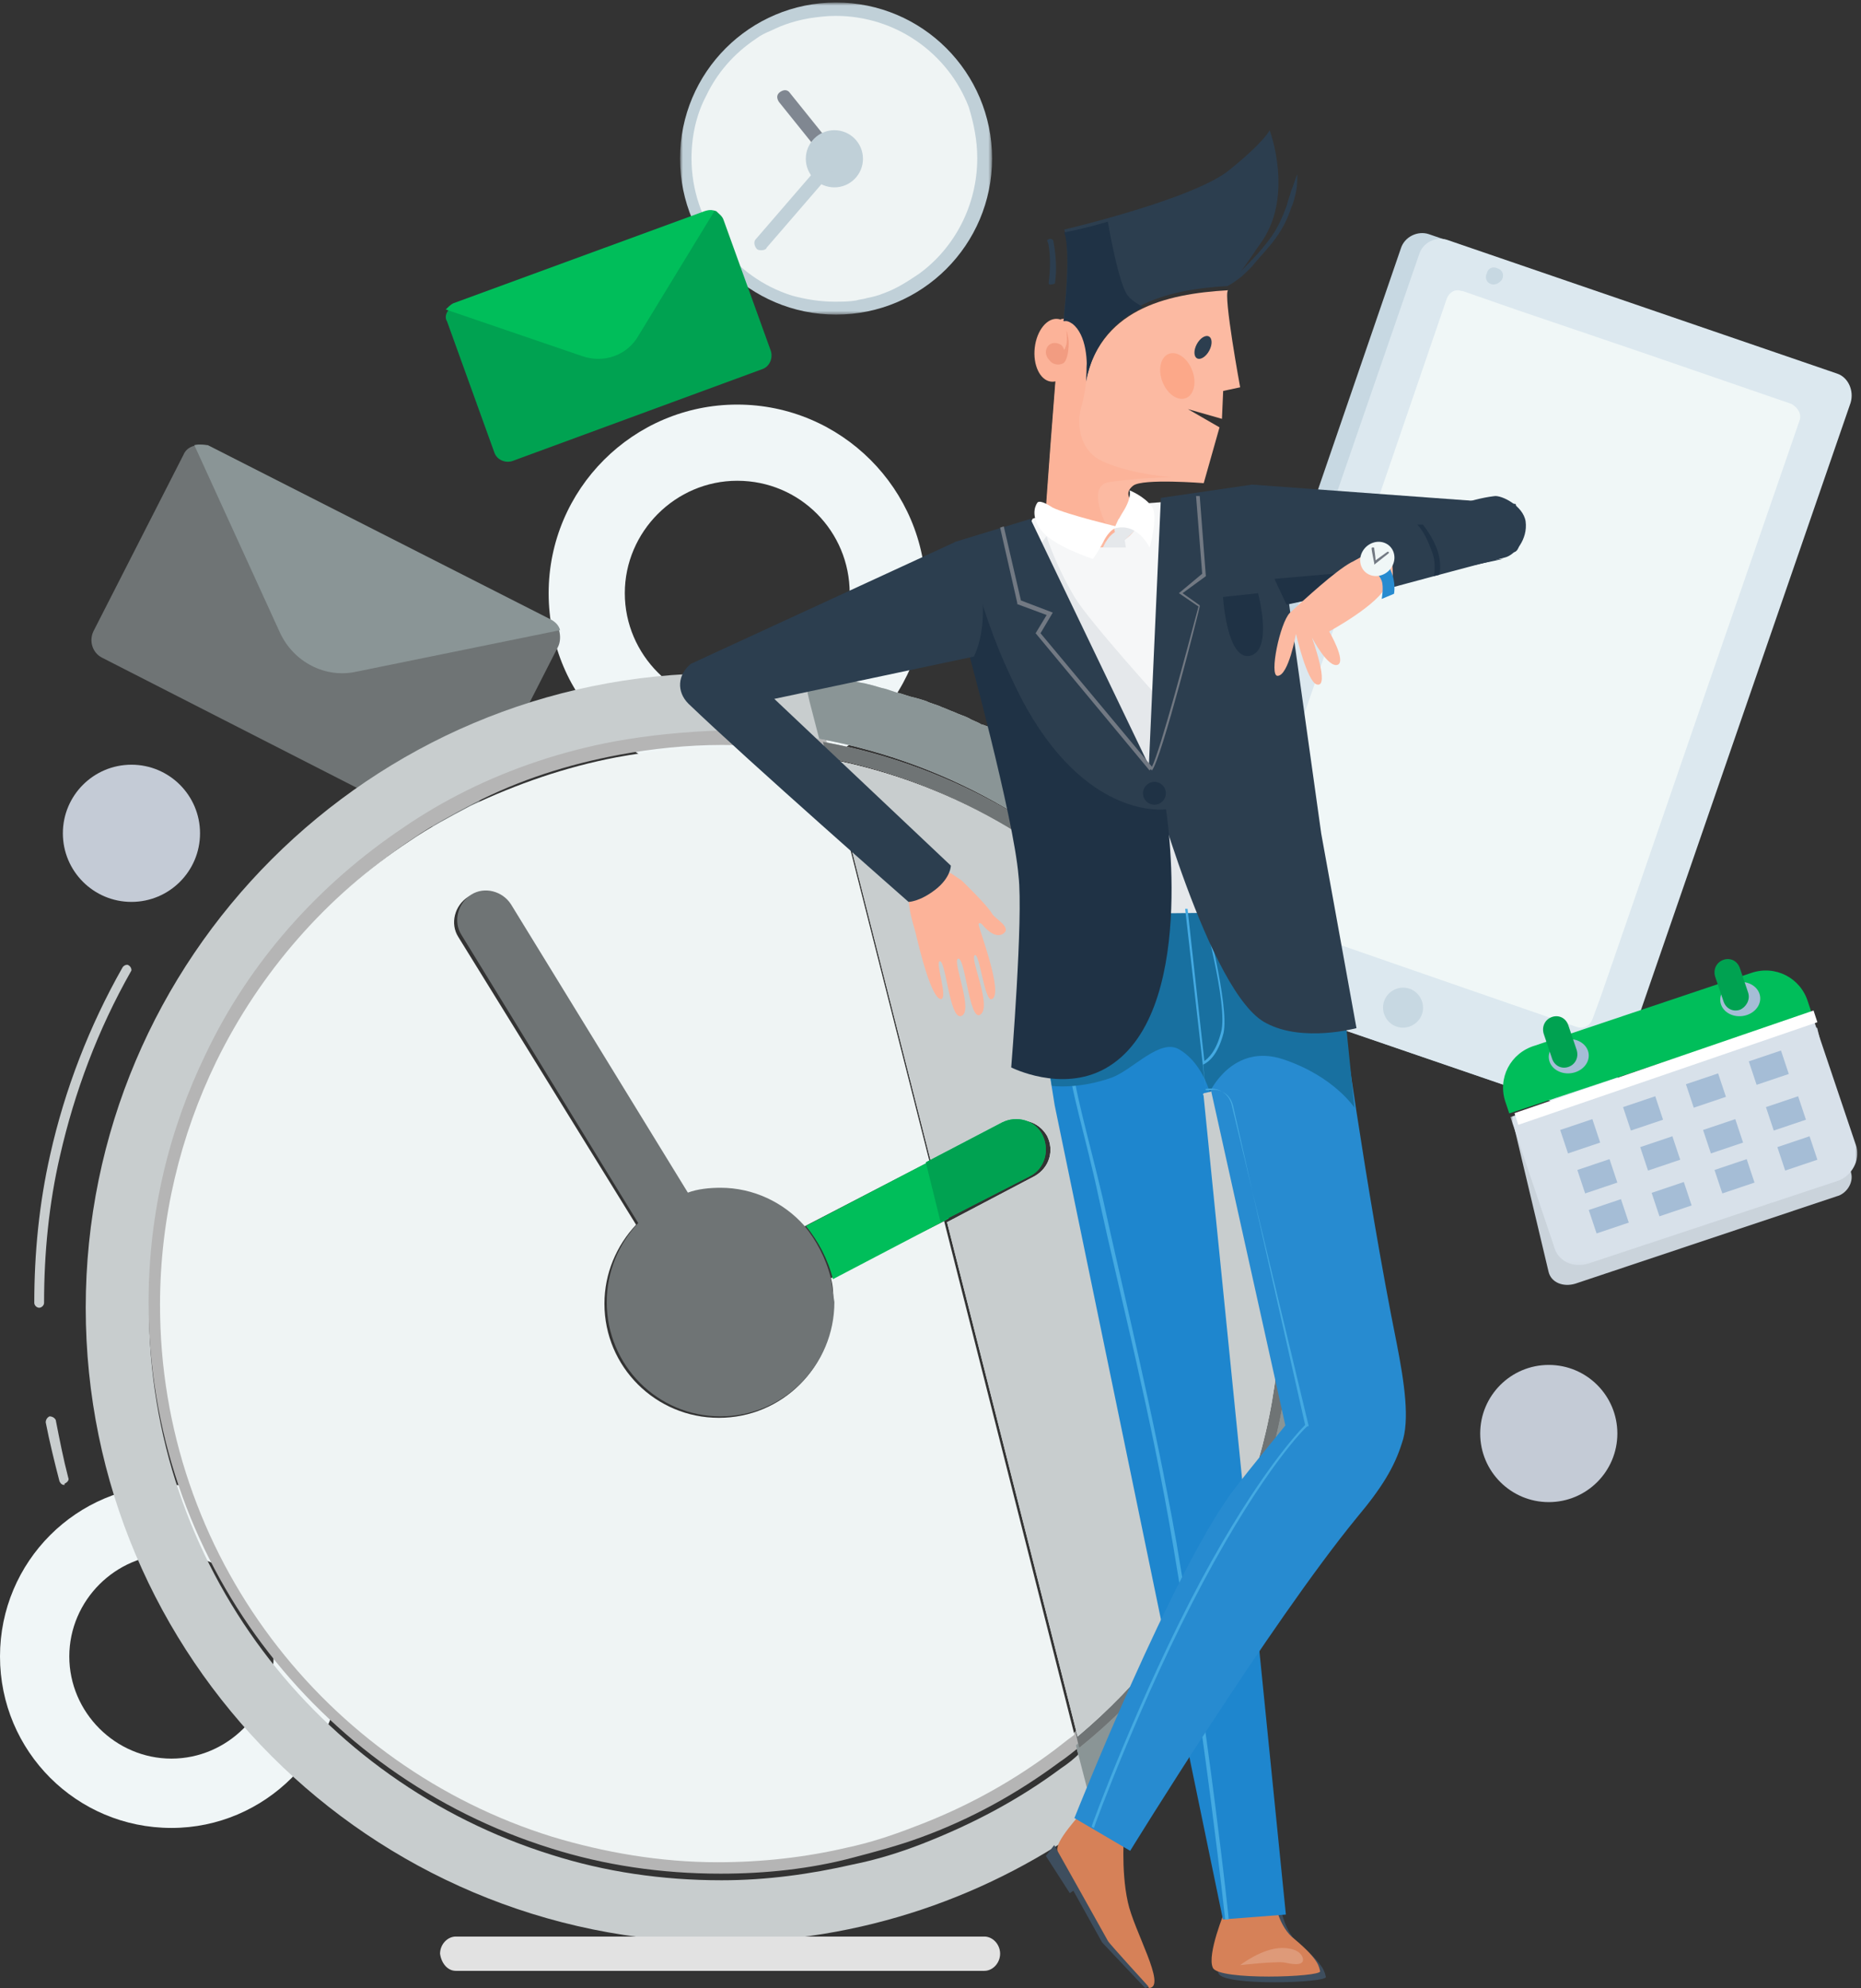 <svg width="500" height="534" viewBox="0 0 500 534" fill="none" xmlns="http://www.w3.org/2000/svg">
<rect x="0" y="0" width="500" height="534" fill="#333333" stroke="none"/>
<g id="timing">
<path id="Fill 1" fill-rule="evenodd" clip-rule="evenodd" d="M198.077 129.138C181.513 129.138 167.869 142.779 167.869 159.346C167.869 175.911 181.513 189.552 198.077 189.552C214.642 189.552 228.286 175.911 228.286 159.346C228.286 142.779 214.967 129.138 198.077 129.138ZM198.077 210.016C170.143 210.016 147.406 187.278 147.406 159.346C147.406 131.412 170.143 108.676 198.077 108.676C226.011 108.676 248.747 131.412 248.747 159.346C248.747 187.278 226.011 210.016 198.077 210.016Z" fill="#F0F6F7"/>
<path id="Fill 3" fill-rule="evenodd" clip-rule="evenodd" d="M492.605 106.663L428.09 293.495C427.105 296.761 423.503 298.393 420.556 297.087L315.757 261.159C312.482 260.177 310.846 256.585 312.155 253.645L376.344 66.813C377.328 63.546 380.93 61.914 383.877 62.894L488.676 98.825C491.951 99.804 493.587 103.396 492.605 106.663Z" fill="#C7D8E2"/>
<path id="Fill 5" fill-rule="evenodd" clip-rule="evenodd" d="M497.204 108.198L432.69 295.03C431.705 298.296 428.103 299.928 425.156 298.623L320.359 262.694C317.084 261.713 315.448 258.12 316.757 255.18L381.274 68.348C382.256 65.082 385.858 63.45 388.805 64.429L493.602 100.36C496.55 101.339 498.186 104.932 497.204 108.198Z" fill="#DCE8EF"/>
<path id="Fill 7" fill-rule="evenodd" clip-rule="evenodd" d="M483.47 113.014L459.055 183.679L439.198 241.318L430.082 267.697L427.803 273.884C427.153 275.511 425.526 276.49 423.572 275.837L373.765 258.578L335.352 245.227C333.725 244.577 332.747 242.947 333.4 240.992L357.163 172.283L388.74 80.125C389.39 78.495 391.019 77.519 392.646 78.17H392.973L407.946 83.381L441.477 94.777L481.191 108.456C483.145 109.432 484.121 111.385 483.47 113.014Z" fill="#F0F7F7"/>
<path id="Fill 9" fill-rule="evenodd" clip-rule="evenodd" d="M375.258 275.772C372.474 274.844 370.928 271.751 371.856 268.966C372.783 266.182 375.877 264.634 378.661 265.564C381.445 266.491 382.993 269.585 382.064 272.369C381.136 275.154 378.043 276.699 375.258 275.772Z" fill="#C7D8E2"/>
<path id="Fill 11" fill-rule="evenodd" clip-rule="evenodd" d="M400.731 76.345C399.468 76.018 398.833 74.704 399.468 73.393C399.784 72.082 401.047 71.425 402.313 72.082C403.577 72.41 404.209 73.721 403.577 75.034C402.945 76.018 401.679 76.673 400.731 76.345Z" fill="#C7D8E2"/>
<g id="Group 15">
<mask id="mask0" mask-type="alpha" maskUnits="userSpaceOnUse" x="182" y="0" width="85" height="85">
<path id="Clip 14" fill-rule="evenodd" clip-rule="evenodd" d="M182.711 0.675H266.543V84.506H182.711V0.675Z" fill="white"/>
</mask>
<g mask="url(#mask0)">
<path id="Fill 13" fill-rule="evenodd" clip-rule="evenodd" d="M224.627 0.674C247.776 0.674 266.543 19.44 266.543 42.589C266.543 65.739 247.776 84.505 224.627 84.505C201.477 84.505 182.711 65.739 182.711 42.589C182.711 19.44 201.477 0.674 224.627 0.674Z" fill="#C0D0D8"/>
</g>
</g>
<path id="Fill 16" fill-rule="evenodd" clip-rule="evenodd" d="M262.562 42.487C262.562 55.228 256.381 66.664 246.947 73.524C244.019 75.483 241.091 77.444 237.513 78.749C235.888 79.405 234.585 79.731 232.96 80.058C231.982 80.384 231.007 80.384 230.032 80.711C228.079 81.037 226.126 81.037 224.176 81.037C220.273 81.037 216.367 80.384 212.789 79.405C197.174 74.503 185.789 59.801 185.789 42.487C185.789 36.606 187.089 30.725 189.692 25.826C192.62 19.619 197.174 14.391 203.03 10.471C204.332 9.492 205.633 8.836 207.258 8.184C210.511 6.551 213.764 5.57 217.345 4.917C219.62 4.59 221.898 4.264 224.501 4.264C240.766 4.264 254.754 14.391 260.285 28.767C261.587 33.013 262.562 37.586 262.562 42.487Z" fill="#EFF4F4"/>
<path id="Fill 18" fill-rule="evenodd" clip-rule="evenodd" d="M223.916 44.186C223.252 44.186 222.919 43.85 222.252 43.514L209.283 27.382C208.619 26.375 208.619 25.365 209.618 24.693C210.615 24.021 211.612 24.021 212.276 25.029L225.245 41.161C225.912 42.168 225.912 43.178 224.913 43.85C224.913 44.186 224.249 44.186 223.916 44.186Z" fill="#808791"/>
<path id="Fill 20" fill-rule="evenodd" clip-rule="evenodd" d="M224.177 34.973C228.419 34.973 231.855 38.411 231.855 42.649C231.855 46.89 228.419 50.328 224.177 50.328C219.936 50.328 216.5 46.89 216.5 42.649C216.5 38.411 219.936 34.973 224.177 34.973Z" fill="#C0D0D8"/>
<path id="Fill 22" fill-rule="evenodd" clip-rule="evenodd" d="M204.651 67.218C204.328 67.218 203.681 67.218 203.358 66.892C202.709 66.241 202.385 64.936 203.032 64.284L222.447 41.796C223.094 41.144 224.387 40.819 225.034 41.47C225.683 42.121 226.006 43.424 225.359 44.078L205.944 66.567C205.944 66.892 205.298 67.218 204.651 67.218Z" fill="#C0D0D8"/>
<path id="Fill 24" fill-rule="evenodd" clip-rule="evenodd" d="M35.316 205.41C45.491 205.41 53.742 213.658 53.742 223.836C53.742 234.011 45.491 242.261 35.316 242.261C25.141 242.261 16.891 234.011 16.891 223.836C16.891 213.658 25.141 205.41 35.316 205.41Z" fill="#C4CBD6"/>
<path id="Fill 26" fill-rule="evenodd" clip-rule="evenodd" d="M49.253 122.245L25.141 169.495C23.838 172.102 24.815 175.36 27.422 176.663L118.655 223.261C121.262 224.564 124.521 223.587 125.823 220.98L149.935 173.73C150.586 172.427 150.586 170.797 150.261 169.495C149.935 168.19 148.956 167.213 147.654 166.562L56.421 119.963C55.118 119.312 53.814 119.312 52.511 119.638C51.209 119.963 49.904 120.614 49.253 122.245Z" fill="#6F7475"/>
<path id="Fill 28" fill-rule="evenodd" clip-rule="evenodd" d="M52.207 119.569L75.213 169.926C78.828 177.773 87.374 182.352 95.92 180.389L150.477 169.273C150.149 167.963 149.161 166.983 147.847 166.329L55.822 119.569C54.837 119.569 53.521 119.242 52.207 119.569Z" fill="#8A9596"/>
<path id="Fill 30" fill-rule="evenodd" clip-rule="evenodd" d="M46.063 417.501C31.034 417.501 18.619 429.916 18.619 444.944C18.619 459.97 31.034 472.385 46.063 472.385C61.092 472.385 73.507 459.97 73.507 444.944C73.507 429.916 61.092 417.501 46.063 417.501ZM46.064 491.007C20.581 491.007 0 470.426 0 444.944C0 419.462 20.581 398.879 46.064 398.879C71.547 398.879 92.128 419.462 92.128 444.944C91.802 470.426 71.22 491.007 46.064 491.007Z" fill="#F0F6F7"/>
<path id="Fill 32" fill-rule="evenodd" clip-rule="evenodd" d="M10.525 351.279C9.868 351.279 9.211 350.627 9.211 349.975C9.211 336.598 10.525 323.222 13.484 310.173C17.429 292.557 24.005 275.591 32.883 259.931C33.211 259.279 34.197 258.953 34.526 259.279C35.185 259.605 35.514 260.583 35.185 260.912C26.307 276.569 20.06 293.209 16.115 310.499C13.156 323.222 11.839 336.598 11.839 349.975C11.839 350.627 11.182 351.279 10.525 351.279Z" fill="#C8CDCE"/>
<path id="Fill 34" fill-rule="evenodd" clip-rule="evenodd" d="M17.33 398.879C16.658 398.879 16.322 398.556 15.986 397.91C14.639 392.737 13.296 387.241 12.285 382.071C12.285 381.422 12.624 380.776 13.296 380.453C13.967 380.453 14.639 380.776 14.975 381.422C15.986 386.595 16.994 391.768 18.338 396.939C18.674 397.587 18.002 398.233 17.33 398.556V398.879Z" fill="#C8CDCE"/>
<path id="Fill 38" fill-rule="evenodd" clip-rule="evenodd" d="M248.742 189.002C250.159 189.843 251.932 190.264 253.349 191.109C251.578 190.264 250.159 189.843 248.742 189.002Z" fill="#C8CDCE"/>
<path id="Fill 40" fill-rule="evenodd" clip-rule="evenodd" d="M311.765 228.503C312.606 229.345 313.871 230.61 314.713 231.452C313.871 230.61 313.027 229.345 311.765 228.503Z" fill="#C8CDCE"/>
<path id="Fill 42" fill-rule="evenodd" clip-rule="evenodd" d="M264.102 195.144C265.636 195.985 267.173 196.827 268.708 197.251C267.173 196.406 265.636 195.565 264.102 195.144Z" fill="#C8CDCE"/>
<path id="Fill 44" fill-rule="evenodd" clip-rule="evenodd" d="M362.161 331.318C362.161 332.239 362.582 333.162 362.582 334.389C362.582 333.162 362.161 332.239 362.161 331.318Z" fill="#C8CDCE"/>
<path id="Fill 48" fill-rule="evenodd" clip-rule="evenodd" d="M360.412 322.106C360.832 323.026 360.832 324.256 361.253 325.176C361.253 324.256 360.832 323.333 360.412 322.106Z" fill="#C8CDCE"/>
<path id="Fill 50" fill-rule="evenodd" clip-rule="evenodd" d="M256.422 192.073C257.956 192.914 259.494 193.335 261.028 194.18C259.494 193.335 257.956 192.914 256.422 192.073Z" fill="#C8CDCE"/>
<path id="Fill 52" fill-rule="evenodd" clip-rule="evenodd" d="M363.692 338.996C363.692 340.146 363.692 340.916 364.113 342.067C364.113 340.916 364.113 340.146 363.692 338.996Z" fill="#C8CDCE"/>
<path id="Fill 54" fill-rule="evenodd" clip-rule="evenodd" d="M233.391 184.607C234.927 185.028 236.461 185.449 237.997 186.29C236.461 185.87 234.927 185.028 233.391 184.607Z" fill="#C8CDCE"/>
<path id="Fill 56" fill-rule="evenodd" clip-rule="evenodd" d="M241.07 187.678C242.717 188.099 244.032 188.941 245.677 189.361C244.032 188.52 242.717 188.099 241.07 187.678Z" fill="#C8CDCE"/>
<path id="Fill 58" fill-rule="evenodd" clip-rule="evenodd" d="M353.581 407.038C353.16 407.88 353.16 408.301 352.74 409.145C353.16 408.301 353.16 407.88 353.581 407.038Z" fill="#C8CDCE"/>
<path id="Fill 60" fill-rule="evenodd" clip-rule="evenodd" d="M225.711 183.282C227.151 183.703 228.877 184.124 230.317 184.545C228.877 184.124 227.151 183.703 225.711 183.282Z" fill="#C8CDCE"/>
<path id="Fill 62" fill-rule="evenodd" clip-rule="evenodd" d="M350.511 416.251C350.09 417.093 350.09 417.513 349.669 418.358C349.669 417.513 350.09 416.672 350.511 416.251Z" fill="#C8CDCE"/>
<path id="Fill 64" fill-rule="evenodd" clip-rule="evenodd" d="M356.441 401.529C356.441 401.95 356.441 402.371 356.02 402.371C356.441 401.95 356.441 401.529 356.441 401.529Z" fill="#C8CDCE"/>
<path id="Fill 66" fill-rule="evenodd" clip-rule="evenodd" d="M361.043 384.006C361.043 384.848 360.622 385.269 360.622 386.113C360.622 385.269 360.622 384.848 361.043 384.006Z" fill="#C8CDCE"/>
<path id="Fill 68" fill-rule="evenodd" clip-rule="evenodd" d="M357.972 391.684C357.972 392.525 357.552 392.946 357.552 393.79C357.552 393.367 357.552 392.525 357.972 391.684Z" fill="#C8CDCE"/>
<path id="Fill 70" fill-rule="evenodd" clip-rule="evenodd" d="M300.953 217.755C302.104 218.597 302.874 219.438 304.024 220.703C303.257 219.862 302.104 219.017 300.953 217.755Z" fill="#C8CDCE"/>
<path id="Fill 72" fill-rule="evenodd" clip-rule="evenodd" d="M333.677 253.071C334.519 253.912 334.94 255.178 335.784 256.019C334.94 254.754 334.098 253.912 333.677 253.071Z" fill="#C8CDCE"/>
<path id="Fill 74" fill-rule="evenodd" clip-rule="evenodd" d="M337.17 261.169C337.591 262.01 338.011 262.431 338.432 263.276C338.011 262.431 337.591 262.01 337.17 261.169Z" fill="#C8CDCE"/>
<path id="Fill 76" fill-rule="evenodd" clip-rule="evenodd" d="M294.812 213.359C295.963 214.201 296.733 215.042 297.883 215.886C297.116 215.042 295.963 214.201 294.812 213.359Z" fill="#C8CDCE"/>
<path id="Fill 78" fill-rule="evenodd" clip-rule="evenodd" d="M347.222 424.351C347.222 424.772 346.802 425.192 346.802 425.613C347.222 425.192 347.222 424.772 347.222 424.351Z" fill="#C8CDCE"/>
<path id="Fill 80" fill-rule="evenodd" clip-rule="evenodd" d="M317.905 234.584C318.747 235.734 320.012 236.504 320.853 237.655C320.012 236.504 319.167 235.734 317.905 234.584Z" fill="#C8CDCE"/>
<path id="Fill 82" fill-rule="evenodd" clip-rule="evenodd" d="M343.521 269.269C343.942 269.689 343.942 270.11 344.362 270.531C343.942 270.11 343.521 269.689 343.521 269.269Z" fill="#C8CDCE"/>
<path id="Fill 84" fill-rule="evenodd" clip-rule="evenodd" d="M360.412 314.428C360.832 315.349 360.832 316.579 361.253 317.499C360.832 316.272 360.412 315.349 360.412 314.428Z" fill="#C8CDCE"/>
<path id="Fill 86" fill-rule="evenodd" clip-rule="evenodd" d="M322.717 240.726C323.559 241.876 324.4 242.646 325.244 243.797C324.824 242.646 323.559 241.876 322.717 240.726Z" fill="#C8CDCE"/>
<path id="Fill 88" fill-rule="evenodd" clip-rule="evenodd" d="M328.866 246.868C329.707 248.018 330.548 248.788 331.393 249.939C330.548 248.788 329.707 248.018 328.866 246.868Z" fill="#C8CDCE"/>
<path id="Fill 90" fill-rule="evenodd" clip-rule="evenodd" d="M307.094 223.897C308.244 224.738 309.014 226.004 310.165 226.845C309.014 226.004 307.861 224.738 307.094 223.897Z" fill="#C8CDCE"/>
<path id="Fill 92" fill-rule="evenodd" clip-rule="evenodd" d="M357.131 306.751C357.552 307.671 357.972 308.901 358.393 309.822C357.972 308.901 357.552 307.978 357.131 306.751Z" fill="#C8CDCE"/>
<path id="Fill 94" fill-rule="evenodd" clip-rule="evenodd" d="M355.6 299.073C356.02 299.994 356.441 301.224 356.862 302.144C356.441 300.917 356.02 299.994 355.6 299.073Z" fill="#C8CDCE"/>
<path id="Fill 96" fill-rule="evenodd" clip-rule="evenodd" d="M271.781 199.54C272.897 200.381 273.736 201.223 274.852 202.067C273.736 201.223 272.618 200.381 271.781 199.54Z" fill="#C8CDCE"/>
<path id="Fill 98" fill-rule="evenodd" clip-rule="evenodd" d="M279.453 202.821C280.476 203.663 281.501 204.083 282.524 204.928C281.501 204.083 280.476 203.663 279.453 202.821Z" fill="#C8CDCE"/>
<path id="Fill 100" fill-rule="evenodd" clip-rule="evenodd" d="M352.529 291.396C352.95 292.419 353.371 293.444 353.792 294.467C353.371 293.785 352.95 292.419 352.529 291.396Z" fill="#C8CDCE"/>
<path id="Fill 102" fill-rule="evenodd" clip-rule="evenodd" d="M288.664 208.963C289.815 209.804 290.584 210.646 291.735 211.07C290.584 210.225 289.431 209.384 288.664 208.963Z" fill="#C8CDCE"/>
<path id="Fill 104" fill-rule="evenodd" clip-rule="evenodd" d="M346.381 276.103C346.802 276.944 347.222 278.21 347.643 279.051C347.222 277.786 346.802 276.944 346.381 276.103Z" fill="#C8CDCE"/>
<path id="Fill 106" fill-rule="evenodd" clip-rule="evenodd" d="M349.459 283.719C349.88 284.742 350.301 285.767 350.721 286.79C350.301 285.426 349.88 284.742 349.459 283.719Z" fill="#C8CDCE"/>
<path id="Fill 110" fill-rule="evenodd" clip-rule="evenodd" d="M301.043 481.636C301.043 482.057 300.622 482.057 301.043 481.636C300.622 482.057 301.043 482.057 301.043 481.636Z" fill="#C8CDCE"/>
<path id="Fill 112" fill-rule="evenodd" clip-rule="evenodd" d="M326.151 457.921C325.73 458.341 325.309 458.762 324.889 459.604C325.309 458.762 325.73 458.341 326.151 457.921Z" fill="#C8CDCE"/>
<path id="Fill 114" fill-rule="evenodd" clip-rule="evenodd" d="M319.59 464.694L319.169 465.114C319.59 465.114 319.59 465.114 319.59 464.694Z" fill="#C8CDCE"/>
<path id="Fill 116" fill-rule="evenodd" clip-rule="evenodd" d="M295.019 486.19L294.599 486.611L295.019 486.19Z" fill="#C8CDCE"/>
<path id="Fill 118" fill-rule="evenodd" clip-rule="evenodd" d="M307.721 476.767C307.301 477.188 306.88 477.609 306.459 477.609C306.88 477.609 307.301 477.188 307.721 476.767Z" fill="#C8CDCE"/>
<path id="Fill 120" fill-rule="evenodd" clip-rule="evenodd" d="M313.659 470.625C313.239 471.046 313.239 471.046 312.818 471.467C313.239 471.467 313.659 471.046 313.659 470.625Z" fill="#C8CDCE"/>
<path id="Fill 122" fill-rule="evenodd" clip-rule="evenodd" d="M330.55 451.989C330.129 452.41 329.708 452.831 329.708 453.251C329.708 452.831 330.129 452.41 330.55 451.989Z" fill="#C8CDCE"/>
<path id="Fill 124" fill-rule="evenodd" clip-rule="evenodd" d="M285.01 475.025C273.576 483.515 261.165 490.045 247.77 495.268C241.89 497.554 235.683 499.514 229.15 500.819C217.719 503.431 205.958 505.063 193.871 505.063C177.865 505.063 162.512 502.779 148.14 498.207C85.421 478.617 40.017 420.499 40.017 351.279C40.017 327.117 45.57 304.588 55.37 284.346C67.457 259.531 86.074 238.307 108.613 223.29C113.841 219.699 119.394 216.434 125.275 213.495C137.688 207.291 151.407 202.719 165.452 200.106C174.599 198.475 184.072 197.496 193.871 197.496C203.344 197.496 212.818 198.475 221.638 200.106L219.024 189.985C218.371 187.701 218.045 185.089 218.045 182.476C210.204 181.169 202.039 180.843 193.545 180.843C99.469 180.843 23.031 257.245 23.031 351.279C23.031 445.314 99.469 521.716 193.545 521.716C231.437 521.716 266.39 509.309 294.809 488.412L290.237 470.782C288.602 472.413 286.97 473.72 285.01 475.025Z" fill="#C8CDCE"/>
<path id="Fill 126" fill-rule="evenodd" clip-rule="evenodd" d="M344.362 430.282C343.942 430.703 343.521 431.545 343.521 431.965C343.942 431.545 343.942 430.703 344.362 430.282Z" fill="#C8CDCE"/>
<path id="Fill 128" fill-rule="evenodd" clip-rule="evenodd" d="M339.971 437.96C339.551 438.801 339.13 439.222 338.709 439.643C339.13 439.222 339.551 438.801 339.971 437.96Z" fill="#C8CDCE"/>
<path id="Fill 130" fill-rule="evenodd" clip-rule="evenodd" d="M335.151 446.058C334.731 446.478 334.731 446.899 334.31 446.899C334.731 446.899 334.731 446.478 335.151 446.058Z" fill="#C8CDCE"/>
<path id="Fill 132" fill-rule="evenodd" clip-rule="evenodd" d="M218.039 181.747C220.087 182.168 222.133 182.588 224.181 183.009C222.133 182.588 220.087 182.168 218.039 181.747Z" fill="#C8CDCE"/>
<path id="Fill 134" fill-rule="evenodd" clip-rule="evenodd" d="M165.226 199.128C151.195 201.734 137.488 206.292 125.088 212.48C119.216 215.411 113.668 218.667 108.447 222.249C85.605 237.555 67.005 258.398 55.257 283.149C45.467 303.338 39.922 325.808 39.922 349.908C39.922 418.62 85.279 476.913 147.932 496.452C162.289 501.01 177.626 503.291 193.615 503.291C205.689 503.291 217.763 501.989 228.857 499.058C235.057 497.429 241.257 495.802 247.457 493.521C260.835 488.635 273.236 481.797 284.658 473.332C286.614 472.028 288.573 470.4 290.203 469.096L289.225 464.864C286.94 466.819 284.658 468.446 282.373 470.075C271.279 478.215 259.205 484.728 246.153 489.614C240.279 491.892 234.405 493.521 228.205 495.148C217.109 497.754 205.689 499.058 193.615 499.058C178.278 499.058 163.269 496.778 149.236 492.22C88.216 473.332 44.163 416.667 44.163 349.58C44.163 326.134 49.385 304.315 59.174 284.45C70.92 260.351 88.868 239.836 111.057 225.18C116.279 221.598 121.827 218.667 127.373 215.736C139.447 209.549 152.499 205.316 166.532 202.71C175.341 201.083 184.804 200.105 193.941 200.105C203.73 200.105 213.52 201.083 222.983 203.036L222.005 198.803C212.867 197.173 203.73 196.197 194.267 196.197C183.826 196.523 174.363 197.499 165.226 199.128Z" fill="#B5B5B5"/>
<path id="Fill 136" fill-rule="evenodd" clip-rule="evenodd" d="M223.242 343.336C223.896 345.619 223.896 347.901 223.896 350.185C223.896 367.144 210.157 380.844 193.147 380.844C176.135 380.844 162.396 367.144 162.396 350.185C162.396 342.032 165.667 334.529 170.9 328.983L123.139 251.684C120.851 248.097 122.158 243.204 125.756 240.922C129.354 238.638 134.262 239.942 136.553 243.532L184.314 320.831C187.259 319.853 190.201 319.527 193.145 319.527C201.978 319.527 210.157 323.441 215.719 329.638L249.739 312.024L222.262 203.739C212.775 201.781 203.288 200.804 193.145 200.804C183.658 200.804 174.5 201.781 165.667 203.413C151.926 206.023 138.841 210.588 126.41 216.459C120.851 219.395 115.289 222.331 110.054 225.918C87.809 240.596 69.818 261.143 58.041 285.28C48.554 304.849 42.992 327.028 42.992 350.511C42.992 417.699 87.482 474.451 148.328 493.368C162.396 497.61 177.445 500.22 192.818 500.22C204.595 500.22 216.373 498.914 227.494 496.304C233.71 495 239.598 493.043 245.487 490.761C258.572 485.868 270.676 479.345 281.798 471.19C284.088 469.56 286.379 467.602 288.667 465.973L253.664 328.006L223.242 343.336Z" fill="#EFF4F4"/>
<path id="Fill 138" fill-rule="evenodd" clip-rule="evenodd" d="M223.78 343.602L254.887 327.314L250.914 311.357L216.5 329.309C219.809 333.298 222.457 338.283 223.78 343.602Z" fill="#00BE5A"/>
<path id="Fill 140" fill-rule="evenodd" clip-rule="evenodd" d="M189.705 358.052C188.864 357.632 188.443 357.211 188.022 356.79C188.443 357.211 189.284 357.632 189.705 358.052Z" fill="#6F7475"/>
<path id="Fill 142" fill-rule="evenodd" clip-rule="evenodd" d="M191.448 357.842C190.607 357.842 190.186 357.421 189.342 357.001C189.765 357.421 190.607 357.842 191.448 357.842Z" fill="#6F7475"/>
<path id="Fill 144" fill-rule="evenodd" clip-rule="evenodd" d="M190.67 358.746C191.512 358.746 192.353 359.167 193.198 359.167C192.353 359.167 191.512 359.167 190.67 358.746Z" fill="#6F7475"/>
<path id="Fill 146" fill-rule="evenodd" clip-rule="evenodd" d="M187.956 356.727C187.535 356.307 187.114 355.465 186.693 355.044C187.114 355.886 187.535 356.307 187.956 356.727Z" fill="#6F7475"/>
<path id="Fill 148" fill-rule="evenodd" clip-rule="evenodd" d="M188.957 355.979C188.957 355.979 188.536 355.559 188.957 355.979C188.536 355.559 188.957 355.979 188.957 355.979Z" fill="#6F7475"/>
<path id="Fill 150" fill-rule="evenodd" clip-rule="evenodd" d="M196.058 358.746C195.216 358.746 194.795 359.167 193.951 359.167C194.795 359.167 195.216 359.167 196.058 358.746Z" fill="#6F7475"/>
<path id="Fill 152" fill-rule="evenodd" clip-rule="evenodd" d="M197.597 357.001C196.755 357.421 196.334 357.421 195.49 357.842C196.334 357.842 196.755 357.421 197.597 357.001Z" fill="#6F7475"/>
<path id="Fill 154" fill-rule="evenodd" clip-rule="evenodd" d="M193.265 357.916C192.614 357.916 191.964 357.916 191.312 357.59C191.964 357.916 192.614 357.916 193.265 357.916ZM223.199 343.216C221.899 337.992 219.296 333.091 216.042 329.172C210.511 322.966 202.378 319.047 193.593 319.047C190.665 319.047 187.412 319.373 184.808 320.353L137.308 242.941C135.032 239.349 130.151 238.041 126.572 240.328C122.994 242.615 121.691 247.513 123.969 251.106L171.47 328.519C166.263 334.07 163.01 341.585 163.01 349.749C163.01 366.736 176.676 380.453 193.593 380.453C210.513 380.453 224.177 366.736 224.177 349.749C223.852 347.791 223.527 345.504 223.201 343.216H223.199Z" fill="#6F7475"/>
<path id="Fill 156" fill-rule="evenodd" clip-rule="evenodd" d="M308.633 225.371C309.553 226.394 310.783 227.419 311.704 228.442C310.783 227.419 309.86 226.394 308.633 225.371Z" fill="#C8CDCE"/>
<path id="Fill 158" fill-rule="evenodd" clip-rule="evenodd" d="M313.239 471.046C311.799 472.582 310.073 474.116 308.633 475.652C310.073 474.423 311.799 472.889 313.239 471.046Z" fill="#C8CDCE"/>
<path id="Fill 160" fill-rule="evenodd" clip-rule="evenodd" d="M224.241 183.703C225.083 183.703 226.348 184.124 227.189 184.124C226.348 183.703 225.083 183.703 224.241 183.703Z" fill="#C8CDCE"/>
<path id="Fill 162" fill-rule="evenodd" clip-rule="evenodd" d="M297.883 216.158C298.999 217.181 299.838 218.206 300.954 219.229C299.838 218.206 298.72 217.181 297.883 216.158Z" fill="#C8CDCE"/>
<path id="Fill 164" fill-rule="evenodd" clip-rule="evenodd" d="M307.095 477.188C304.927 478.724 303.122 480.258 300.953 481.794C303.122 480.258 305.287 478.724 307.095 477.188Z" fill="#C8CDCE"/>
<path id="Fill 166" fill-rule="evenodd" clip-rule="evenodd" d="M304.023 220.765C304.944 221.787 306.174 222.813 307.094 223.836C306.174 222.813 305.251 221.787 304.023 220.765Z" fill="#C8CDCE"/>
<path id="Fill 168" fill-rule="evenodd" clip-rule="evenodd" d="M231.859 185.028C232.882 185.449 233.907 185.449 234.93 185.87C233.907 185.87 232.882 185.449 231.859 185.028Z" fill="#C8CDCE"/>
<path id="Fill 170" fill-rule="evenodd" clip-rule="evenodd" d="M300.954 481.794C298.906 483.441 296.861 485.085 294.812 486.401C296.861 485.085 298.906 483.441 300.954 481.794Z" fill="#C8CDCE"/>
<path id="Fill 172" fill-rule="evenodd" clip-rule="evenodd" d="M294.388 488.357L295.23 487.515C294.809 487.936 294.388 487.936 294.388 488.357Z" fill="#C8CDCE"/>
<path id="Fill 174" fill-rule="evenodd" clip-rule="evenodd" d="M245.672 189.424C246.592 189.845 247.515 190.266 248.743 190.686C247.515 190.266 246.592 189.845 245.672 189.424Z" fill="#C8CDCE"/>
<path id="Fill 176" fill-rule="evenodd" clip-rule="evenodd" d="M253.352 190.749C254.272 191.17 255.502 192.011 256.422 192.432C255.195 192.011 254.272 191.17 253.352 190.749Z" fill="#C8CDCE"/>
<path id="Fill 178" fill-rule="evenodd" clip-rule="evenodd" d="M290.203 211.552C291.738 212.575 293.275 213.6 294.81 214.623C293.275 213.6 291.738 212.575 290.203 211.552Z" fill="#C8CDCE"/>
<path id="Fill 180" fill-rule="evenodd" clip-rule="evenodd" d="M238 186.353C239.023 186.774 240.048 187.195 241.071 187.615C240.048 187.195 239.023 186.774 238 186.353Z" fill="#C8CDCE"/>
<path id="Fill 182" fill-rule="evenodd" clip-rule="evenodd" d="M282.523 205.41C284.674 206.827 286.515 208.246 288.665 210.016C286.515 208.246 284.674 206.827 282.523 205.41Z" fill="#C8CDCE"/>
<path id="Fill 184" fill-rule="evenodd" clip-rule="evenodd" d="M274.852 200.865C276.386 201.706 277.923 202.972 279.458 203.813C277.923 202.972 276.386 201.706 274.852 200.865Z" fill="#C8CDCE"/>
<path id="Fill 186" fill-rule="evenodd" clip-rule="evenodd" d="M261.031 193.608C261.952 194.029 263.182 194.871 264.102 195.715C263.182 194.871 261.952 194.029 261.031 193.608Z" fill="#C8CDCE"/>
<path id="Fill 188" fill-rule="evenodd" clip-rule="evenodd" d="M268.703 198.215C269.819 199.056 270.658 199.898 271.774 200.321C270.658 199.898 269.54 199.056 268.703 198.215Z" fill="#C8CDCE"/>
<path id="Fill 190" fill-rule="evenodd" clip-rule="evenodd" d="M360.354 386.595C359.934 388.643 359.092 390.689 358.248 392.737C358.672 390.689 359.513 388.643 360.354 386.595Z" fill="#C8CDCE"/>
<path id="Fill 192" fill-rule="evenodd" clip-rule="evenodd" d="M356.166 401.95C355.324 404.1 354.483 405.941 353.218 408.092C354.059 405.941 355.324 403.793 356.166 401.95Z" fill="#C8CDCE"/>
<path id="Fill 194" fill-rule="evenodd" clip-rule="evenodd" d="M353.157 409.627C352.39 411.778 351.236 413.619 350.086 415.769C351.236 413.619 352.39 411.778 353.157 409.627Z" fill="#C8CDCE"/>
<path id="Fill 196" fill-rule="evenodd" clip-rule="evenodd" d="M357.494 394.273C356.653 396.321 355.812 398.366 354.967 400.414C356.232 398.366 357.074 396.321 357.494 394.273Z" fill="#C8CDCE"/>
<path id="Fill 198" fill-rule="evenodd" clip-rule="evenodd" d="M350.087 417.305C349.064 419.455 348.038 421.296 347.016 423.446C348.379 421.296 349.405 419.148 350.087 417.305Z" fill="#C8CDCE"/>
<path id="Fill 200" fill-rule="evenodd" clip-rule="evenodd" d="M362.792 360.492C362.792 363.163 362.371 365.501 361.951 368.17C362.371 365.501 362.371 362.83 362.792 360.492Z" fill="#C8CDCE"/>
<path id="Fill 202" fill-rule="evenodd" clip-rule="evenodd" d="M361.674 375.847C361.253 378.291 360.832 381.083 359.991 383.524C360.832 381.083 361.253 378.639 361.674 375.847Z" fill="#C8CDCE"/>
<path id="Fill 204" fill-rule="evenodd" clip-rule="evenodd" d="M363.002 368.17C362.582 370.841 362.161 373.178 361.74 375.847C362.161 373.178 362.582 370.841 363.002 368.17Z" fill="#C8CDCE"/>
<path id="Fill 206" fill-rule="evenodd" clip-rule="evenodd" d="M314.773 469.51C316.31 468.07 317.844 466.632 319.38 464.904C317.844 466.632 316.31 468.07 314.773 469.51Z" fill="#C8CDCE"/>
<path id="Fill 208" fill-rule="evenodd" clip-rule="evenodd" d="M323.981 458.762C322.335 460.931 321.019 462.736 319.375 464.904C320.69 462.736 322.335 460.57 323.981 458.762Z" fill="#C8CDCE"/>
<path id="Fill 210" fill-rule="evenodd" clip-rule="evenodd" d="M364.113 351.279C364.113 353.839 364.113 356.399 363.692 358.957C363.692 356.399 364.113 353.839 364.113 351.279Z" fill="#C8CDCE"/>
<path id="Fill 212" fill-rule="evenodd" clip-rule="evenodd" d="M330.122 452.62C328.705 454.789 326.932 456.594 325.516 458.762C326.932 456.955 328.705 454.789 330.122 452.62Z" fill="#C8CDCE"/>
<path id="Fill 214" fill-rule="evenodd" clip-rule="evenodd" d="M339.341 438.801C337.806 440.849 336.269 442.895 334.734 444.943C336.269 442.895 337.806 440.849 339.341 438.801Z" fill="#C8CDCE"/>
<path id="Fill 216" fill-rule="evenodd" clip-rule="evenodd" d="M342.407 432.659C341.57 434.707 340.452 436.753 339.336 438.801C340.452 436.753 341.291 434.707 342.407 432.659Z" fill="#C8CDCE"/>
<path id="Fill 218" fill-rule="evenodd" clip-rule="evenodd" d="M334.731 446.478C333.197 448.647 331.66 450.452 330.125 452.62C332.043 450.452 333.581 448.647 334.731 446.478Z" fill="#C8CDCE"/>
<path id="Fill 220" fill-rule="evenodd" clip-rule="evenodd" d="M347.016 424.982C345.993 427.03 344.968 429.076 343.945 431.124C344.968 429.076 345.993 427.03 347.016 424.982Z" fill="#C8CDCE"/>
<path id="Fill 222" fill-rule="evenodd" clip-rule="evenodd" d="M339.336 262.222C340.87 264.27 342.408 266.316 343.942 268.364C342.791 266.316 341.257 264.27 339.336 262.222Z" fill="#C8CDCE"/>
<path id="Fill 224" fill-rule="evenodd" clip-rule="evenodd" d="M334.734 256.08C335.655 257.521 336.885 258.959 337.805 260.687C336.885 258.959 335.962 257.521 334.734 256.08Z" fill="#C8CDCE"/>
<path id="Fill 226" fill-rule="evenodd" clip-rule="evenodd" d="M314.773 231.513C315.796 232.434 316.822 233.663 317.844 234.584C316.822 233.663 315.796 232.434 314.773 231.513Z" fill="#C8CDCE"/>
<path id="Fill 228" fill-rule="evenodd" clip-rule="evenodd" d="M343.945 269.9C344.866 271.84 345.789 273.778 347.016 276.042C346.096 273.778 344.866 271.84 343.945 269.9Z" fill="#C8CDCE"/>
<path id="Fill 230" fill-rule="evenodd" clip-rule="evenodd" d="M330.125 249.939C331.148 251.355 332.173 252.774 333.196 254.545C332.173 252.774 331.148 251.355 330.125 249.939Z" fill="#C8CDCE"/>
<path id="Fill 232" fill-rule="evenodd" clip-rule="evenodd" d="M347.077 279.112C347.918 280.649 349.184 282.183 350.025 283.719C349.184 282.183 347.918 280.649 347.077 279.112Z" fill="#C8CDCE"/>
<path id="Fill 234" fill-rule="evenodd" clip-rule="evenodd" d="M320.914 237.655C321.937 238.492 322.962 239.61 323.985 240.726C322.962 239.61 321.937 238.492 320.914 237.655Z" fill="#C8CDCE"/>
<path id="Fill 236" fill-rule="evenodd" clip-rule="evenodd" d="M325.516 243.797C326.538 244.913 327.564 246.031 328.587 246.868C327.564 245.752 326.538 244.913 325.516 243.797Z" fill="#C8CDCE"/>
<path id="Fill 238" fill-rule="evenodd" clip-rule="evenodd" d="M360.201 317.499C360.622 319.035 361.043 320.569 361.463 322.106C361.043 320.569 360.622 319.035 360.201 317.499Z" fill="#C8CDCE"/>
<path id="Fill 240" fill-rule="evenodd" clip-rule="evenodd" d="M364.113 351.279C364.113 348.091 364.113 345.256 363.692 342.067C363.692 345.256 364.113 348.091 364.113 351.279Z" fill="#C8CDCE"/>
<path id="Fill 242" fill-rule="evenodd" clip-rule="evenodd" d="M361.951 326.712C362.371 328.248 362.371 329.782 362.792 331.318C362.371 329.782 362.371 328.248 361.951 326.712Z" fill="#C8CDCE"/>
<path id="Fill 244" fill-rule="evenodd" clip-rule="evenodd" d="M350.358 286.79C351.199 288.436 352.041 289.752 352.885 291.396C352.041 290.081 351.199 288.436 350.358 286.79Z" fill="#C8CDCE"/>
<path id="Fill 246" fill-rule="evenodd" clip-rule="evenodd" d="M362.161 334.389C362.582 336.558 362.582 338.363 362.582 340.531C362.582 338.363 362.582 336.197 362.161 334.389Z" fill="#C8CDCE"/>
<path id="Fill 248" fill-rule="evenodd" clip-rule="evenodd" d="M358.67 309.822C359.091 311.468 359.511 312.784 359.932 314.428C359.932 313.113 359.511 311.468 358.67 309.822Z" fill="#C8CDCE"/>
<path id="Fill 250" fill-rule="evenodd" clip-rule="evenodd" d="M353.638 294.467C354.48 296.114 354.901 297.429 355.745 299.074C354.901 297.429 354.48 295.783 353.638 294.467Z" fill="#C8CDCE"/>
<path id="Fill 252" fill-rule="evenodd" clip-rule="evenodd" d="M356.921 302.144C357.341 303.791 358.183 305.107 358.603 306.751C357.762 305.435 357.341 303.791 356.921 302.144Z" fill="#C8CDCE"/>
<path id="Fill 254" fill-rule="evenodd" clip-rule="evenodd" d="M319.454 464.551C321.09 462.92 322.723 460.965 324.029 459.007C324.358 458.681 324.685 458.355 325.011 457.704C326.644 455.746 327.953 454.117 329.259 452.159C329.586 451.833 329.913 451.508 329.913 451.182C331.221 449.55 332.528 447.595 333.837 445.637C334.163 445.311 334.163 444.986 334.49 444.986C335.796 443.028 337.105 441.073 338.411 439.115C338.738 438.79 339.064 438.138 339.391 437.812C340.7 435.854 341.68 433.897 342.986 431.942C343.313 431.616 343.642 430.962 343.642 430.636C344.621 428.681 345.601 426.723 346.583 424.766C346.583 424.44 346.91 424.114 346.91 423.788C347.89 421.833 348.87 419.55 349.852 417.266C350.178 416.615 350.178 416.289 350.505 415.637C351.485 413.354 352.138 411.396 353.12 409.115C353.447 408.461 353.447 408.135 353.773 407.483C354.426 405.526 355.406 403.245 356.062 400.961C356.062 400.636 356.388 400.31 356.388 400.31C357.042 398.026 357.695 395.743 358.348 393.462C358.348 392.808 358.675 392.482 358.675 391.83C359.33 389.547 359.657 387.266 360.31 384.982C360.31 384.331 360.637 384.005 360.637 383.351C360.963 381.07 361.616 378.786 361.943 376.177V375.851C362.27 373.242 362.599 370.959 362.925 368.352V366.72C363.252 364.111 363.252 361.83 363.578 359.221V357.589C363.578 354.98 363.905 352.373 363.905 349.763C363.905 346.828 363.905 344.219 363.578 341.284C363.578 340.306 363.578 339.655 363.252 338.675C363.252 336.72 362.925 334.762 362.925 333.133C362.925 332.153 362.599 331.175 362.599 329.872C362.272 328.24 362.272 326.608 361.943 324.979C361.943 324.002 361.616 322.696 361.29 321.718C360.963 320.087 360.637 318.457 360.31 316.826C359.983 315.848 359.983 314.545 359.657 313.565C359.33 311.935 359.001 310.304 358.675 309C358.348 308.023 358.021 306.717 357.695 305.739C357.368 304.108 356.715 302.804 356.388 301.172C356.062 300.195 355.733 298.891 355.406 297.911C355.08 296.282 354.426 294.979 353.773 293.347C353.447 292.37 353.12 291.39 352.793 290.412C352.138 288.783 351.485 287.477 350.831 285.848C350.505 284.868 350.178 283.89 349.852 282.912C349.196 281.281 348.543 279.652 347.563 278.02C347.237 277.368 346.91 276.391 346.583 275.736C345.601 273.781 344.621 271.824 343.315 269.543C342.988 269.215 342.988 268.889 342.659 268.563C341.353 266.279 340.047 263.998 338.738 261.715C338.411 261.063 338.085 260.737 337.758 260.086C336.778 258.454 335.47 256.496 334.49 254.867C333.837 254.215 333.51 253.236 332.854 252.584C331.875 251.28 330.895 249.649 329.913 248.345C329.259 247.368 328.606 246.714 327.953 245.736C326.973 244.433 325.991 243.127 325.011 242.149C324.358 241.172 323.702 240.518 323.049 239.54C322.07 238.237 321.09 237.257 320.108 235.953C319.454 234.976 318.475 234.321 317.821 233.344C316.839 232.366 315.859 231.06 314.88 230.083C314.224 229.431 313.244 228.454 312.591 227.8C311.611 226.822 310.302 225.844 309.323 224.864C308.343 224.213 307.687 223.235 306.708 222.583C305.728 221.603 304.419 220.626 303.439 219.648C302.459 218.997 301.804 218.017 300.824 217.365C299.518 216.387 298.535 215.407 297.229 214.43C296.249 213.778 295.596 213.126 294.614 212.475C293.308 211.495 292.001 210.517 290.692 209.54C289.713 208.885 289.059 208.234 288.077 207.908C286.118 206.604 283.829 204.973 281.54 203.669C280.561 203.018 279.581 202.689 278.599 202.038C277.292 201.386 275.984 200.408 274.677 199.757C273.371 199.103 272.389 198.451 271.082 197.799C269.776 197.147 268.794 196.493 267.487 196.167C266.178 195.516 264.872 194.864 263.566 194.538C262.584 193.886 261.277 193.561 260.297 192.906C258.989 192.255 257.682 191.929 256.373 191.277C255.394 190.951 254.087 190.3 253.105 189.971C251.799 189.32 250.163 188.994 248.857 188.342C247.877 188.016 246.895 187.69 245.589 187.364C243.953 187.039 242.647 186.385 241.011 186.059C240.032 185.733 239.052 185.407 238.07 185.081C236.437 184.755 234.801 184.103 233.168 183.775C232.189 183.449 231.206 183.449 230.227 183.124C228.591 182.798 226.958 182.472 224.996 182.146C224.343 182.146 223.363 181.82 222.71 181.82C220.748 181.494 218.786 181.168 216.827 180.843H216.5C216.5 183.449 216.827 185.733 217.48 188.342L220.095 198.451C291.672 211.495 346.254 274.107 346.254 349.438C346.254 397.7 324.029 440.745 289.057 468.79L293.634 486.401C293.961 486.401 293.961 486.075 294.287 486.075L294.614 485.749C296.576 484.117 298.535 482.814 300.497 481.182L300.824 480.856C302.786 479.227 304.746 477.595 306.381 475.966C306.708 475.638 307.034 475.312 307.361 475.312C308.996 473.683 310.956 472.051 312.591 470.422C312.918 470.096 312.918 470.096 313.244 469.77C314.88 468.138 316.513 466.509 318.148 464.551C319.454 464.877 319.454 464.877 319.454 464.551Z" fill="#C8CDCE"/>
<path id="Fill 256" fill-rule="evenodd" clip-rule="evenodd" d="M319.454 464.551C321.09 462.92 322.723 460.965 324.029 459.007C324.358 458.681 324.685 458.355 325.011 457.704C326.644 455.746 327.953 454.117 329.259 452.159C329.586 451.833 329.913 451.508 329.913 451.182C331.221 449.55 332.528 447.595 333.837 445.637C334.163 445.311 334.163 444.986 334.49 444.986C335.796 443.028 337.105 441.073 338.411 439.115C338.738 438.79 339.064 438.138 339.391 437.812C340.7 435.854 341.68 433.897 342.986 431.942C343.313 431.616 343.642 430.962 343.642 430.636C344.621 428.681 345.601 426.723 346.583 424.766C346.583 424.44 346.91 424.114 346.91 423.788C347.89 421.833 348.87 419.55 349.852 417.266C350.178 416.615 350.178 416.289 350.505 415.637C351.485 413.354 352.138 411.396 353.12 409.115C353.447 408.461 353.447 408.135 353.773 407.483C354.426 405.526 355.406 403.245 356.062 400.961C356.062 400.636 356.388 400.31 356.388 400.31C357.042 398.026 357.695 395.743 358.348 393.462C358.348 392.808 358.675 392.482 358.675 391.83C359.33 389.547 359.657 387.266 360.31 384.982C360.31 384.331 360.637 384.005 360.637 383.351C360.963 381.07 361.616 378.786 361.943 376.177V375.851C362.27 373.242 362.599 370.959 362.925 368.352V366.72C363.252 364.111 363.252 361.83 363.578 359.221V357.589C363.578 354.98 363.905 352.373 363.905 349.763C363.905 346.828 363.905 344.219 363.578 341.284C363.578 340.306 363.578 339.655 363.252 338.675C363.252 336.72 362.925 334.762 362.925 333.133C362.925 332.153 362.599 331.175 362.599 329.872C362.272 328.24 362.272 326.608 361.943 324.979C361.943 324.002 361.616 322.696 361.29 321.718C360.963 320.087 360.637 318.457 360.31 316.826C359.983 315.848 359.983 314.545 359.657 313.565C359.33 311.935 359.001 310.304 358.675 309C358.348 308.023 358.021 306.717 357.695 305.739C357.368 304.108 356.715 302.804 356.388 301.172C356.062 300.195 355.733 298.891 355.406 297.911C355.08 296.282 354.426 294.979 353.773 293.347C353.447 292.37 353.12 291.39 352.793 290.412C352.138 288.783 351.485 287.477 350.831 285.848C350.505 284.868 350.178 283.89 349.852 282.912C349.196 281.281 348.543 279.652 347.563 278.02C347.237 277.368 346.91 276.391 346.583 275.736C345.601 273.781 344.621 271.824 343.315 269.543C342.988 269.215 342.988 268.889 342.659 268.563C341.353 266.279 340.047 263.998 338.738 261.715C338.411 261.063 338.085 260.737 337.758 260.086C336.778 258.454 335.47 256.496 334.49 254.867C333.837 254.215 333.51 253.236 332.854 252.584C331.875 251.28 330.895 249.649 329.913 248.345C329.259 247.368 328.606 246.714 327.953 245.736C326.973 244.433 325.991 243.127 325.011 242.149C324.358 241.172 323.702 240.518 323.049 239.54C322.07 238.237 321.09 237.257 320.108 235.953C319.454 234.976 318.475 234.321 317.821 233.344C316.839 232.366 315.859 231.06 314.88 230.083C314.224 229.431 313.244 228.454 312.591 227.8C311.611 226.822 310.302 225.844 309.323 224.864C308.343 224.213 307.687 223.235 306.708 222.583C305.728 221.603 304.419 220.626 303.439 219.648C302.459 218.997 301.804 218.017 300.824 217.365C299.518 216.387 298.535 215.407 297.229 214.43C296.249 213.778 295.596 213.126 294.614 212.475C293.308 211.495 292.001 210.517 290.692 209.54C289.713 208.885 289.059 208.234 288.077 207.908C286.118 206.604 283.829 204.973 281.54 203.669C280.561 203.018 279.581 202.689 278.599 202.038C277.292 201.386 275.984 200.408 274.677 199.757C273.371 199.103 272.389 198.451 271.082 197.799C269.776 197.147 268.794 196.493 267.487 196.167C266.178 195.516 264.872 194.864 263.566 194.538C262.584 193.886 261.277 193.561 260.297 192.906C258.989 192.255 257.682 191.929 256.373 191.277C255.394 190.951 254.087 190.3 253.105 189.971C251.799 189.32 250.163 188.994 248.857 188.342C247.877 188.016 246.895 187.69 245.589 187.364C243.953 187.039 242.647 186.385 241.011 186.059C240.032 185.733 239.052 185.407 238.07 185.081C236.437 184.755 234.801 184.103 233.168 183.775C232.189 183.449 231.206 183.449 230.227 183.124C228.591 182.798 226.958 182.472 224.996 182.146C224.343 182.146 223.363 181.82 222.71 181.82C220.748 181.494 218.786 181.168 216.827 180.843H216.5C216.5 183.449 216.827 185.733 217.48 188.342L220.095 198.451C291.672 211.495 346.254 274.107 346.254 349.438C346.254 397.7 324.029 440.745 289.057 468.79L293.634 486.401C293.961 486.401 293.961 486.075 294.287 486.075L294.614 485.749C296.576 484.117 298.535 482.814 300.497 481.182L300.824 480.856C302.786 479.227 304.746 477.595 306.381 475.966C306.708 475.638 307.034 475.312 307.361 475.312C308.996 473.683 310.956 472.051 312.591 470.422C312.918 470.096 312.918 470.096 313.244 469.77C314.88 468.138 316.513 466.509 318.148 464.551C319.454 464.877 319.454 464.877 319.454 464.551Z" fill="#8A9596"/>
<path id="Fill 258" fill-rule="evenodd" clip-rule="evenodd" d="M343.104 350.2C343.104 396.49 321.901 437.89 288.956 465.271L289.934 469.51C324.837 441.475 347.018 398.445 347.018 350.2C347.018 274.897 292.87 212.31 221.109 199.268L222.087 203.507C291.24 216.872 343.104 277.505 343.104 350.2Z" fill="#B5B5B5"/>
<path id="Fill 260" fill-rule="evenodd" clip-rule="evenodd" d="M343.104 350.2C343.104 396.49 321.901 437.89 288.956 465.271L289.934 469.51C324.837 441.475 347.018 398.445 347.018 350.2C347.018 274.897 292.87 212.31 221.109 199.268L222.087 203.507C291.24 216.872 343.104 277.505 343.104 350.2Z" fill="#6F7475"/>
<path id="Fill 262" fill-rule="evenodd" clip-rule="evenodd" d="M343.943 350.833C343.943 278.006 291.816 217.264 222.641 203.875L250.18 312.297L270.506 301.847C274.439 299.887 279.03 301.192 281.324 305.113C283.292 309.032 281.981 313.603 278.045 315.889L254.441 328.299L289.521 466.44C322.632 438.682 343.943 397.207 343.943 350.833Z" fill="#EFF4F4"/>
<path id="Fill 264" fill-rule="evenodd" clip-rule="evenodd" d="M343.943 350.833C343.943 278.006 291.816 217.264 222.641 203.875L250.18 312.297L270.506 301.847C274.439 299.887 279.03 301.192 281.324 305.113C283.292 309.032 281.981 313.603 278.045 315.889L254.441 328.299L289.521 466.44C322.632 438.682 343.943 397.207 343.943 350.833Z" fill="#C8CDCE"/>
<path id="Fill 266" fill-rule="evenodd" clip-rule="evenodd" d="M276.779 315.89C280.737 313.885 282.057 308.877 280.077 304.87C278.098 300.861 273.151 299.526 269.194 301.53L248.742 312.217L252.702 328.247L276.779 315.89Z" fill="#00BE5A"/>
<path id="Fill 268" fill-rule="evenodd" clip-rule="evenodd" d="M276.779 315.89C280.737 313.885 282.057 308.877 280.077 304.87C278.098 300.861 273.151 299.526 269.194 301.53L248.742 312.217L252.702 328.247L276.779 315.89Z" fill="#00A251"/>
<path id="Fill 270" fill-rule="evenodd" clip-rule="evenodd" d="M120.104 86.323L132.81 121.524C133.461 123.499 135.742 124.485 137.697 123.827L204.807 99.153C206.76 98.496 207.739 96.192 207.085 94.218L194.38 59.017C194.055 58.031 193.078 57.374 192.427 56.716C191.45 56.387 190.797 56.387 189.82 56.716L122.711 81.388C121.734 81.719 121.081 82.376 120.755 83.034C119.779 84.02 119.453 85.337 120.104 86.323Z" fill="#00A251"/>
<path id="Fill 272" fill-rule="evenodd" clip-rule="evenodd" d="M119.766 83.138L156.506 95.688C162.408 97.671 168.641 95.358 171.593 90.073L191.933 56.717C190.947 56.387 190.291 56.387 189.308 56.717L121.735 81.485C121.077 81.818 120.421 82.478 119.766 83.138Z" fill="#00BE5A"/>
<path id="Fill 274" fill-rule="evenodd" clip-rule="evenodd" d="M493.446 321.348L423.228 344.816C419.962 345.795 416.696 344.49 416.043 341.556L406.898 303.094L488.22 276.042L497.365 315.155C498.017 317.763 496.059 320.697 493.446 321.348Z" fill="#CAD3DB"/>
<path id="Fill 276" fill-rule="evenodd" clip-rule="evenodd" d="M486.743 272.098L405.496 299.074L404.518 296.148C402.233 289.649 405.824 282.822 412.35 280.873L470.429 261.374C476.955 259.098 483.807 262.673 485.765 269.173L486.743 272.098Z" fill="#00BE5A"/>
<g id="Group 280">
<mask id="mask1" mask-type="alpha" maskUnits="userSpaceOnUse" x="405" y="273" width="95" height="67">
<path id="Clip 279" fill-rule="evenodd" clip-rule="evenodd" d="M405.805 273.246H499.029V339.817H405.805V273.246Z" fill="white"/>
</mask>
<g mask="url(#mask1)">
<path id="Fill 278" fill-rule="evenodd" clip-rule="evenodd" d="M493.907 317.146L426.689 339.419C422.774 340.709 418.53 338.774 417.552 334.901L405.805 300.039L487.055 273.246L498.802 308.108C499.78 311.658 497.496 315.856 493.907 317.146Z" fill="#D8E1EA"/>
</g>
</g>
<path id="Fill 281" fill-rule="evenodd" clip-rule="evenodd" d="M419.18 303.523L427.829 300.609L429.928 306.908L421.279 309.822L419.18 303.523Z" fill="#A5BDD6"/>
<path id="Fill 283" fill-rule="evenodd" clip-rule="evenodd" d="M436.07 297.381L444.719 294.467L446.819 300.766L438.169 303.68L436.07 297.381Z" fill="#A5BDD6"/>
<path id="Fill 285" fill-rule="evenodd" clip-rule="evenodd" d="M452.961 291.239L461.61 288.325L463.709 294.624L455.06 297.538L452.961 291.239Z" fill="#A5BDD6"/>
<path id="Fill 287" fill-rule="evenodd" clip-rule="evenodd" d="M469.852 285.097L478.501 282.183L480.6 288.482L471.951 291.396L469.852 285.097Z" fill="#A5BDD6"/>
<path id="Fill 289" fill-rule="evenodd" clip-rule="evenodd" d="M423.789 314.271L432.438 311.357L434.537 317.656L425.888 320.57L423.789 314.271Z" fill="#A5BDD6"/>
<path id="Fill 291" fill-rule="evenodd" clip-rule="evenodd" d="M440.68 308.129L449.329 305.215L451.428 311.514L442.779 314.428L440.68 308.129Z" fill="#A5BDD6"/>
<path id="Fill 293" fill-rule="evenodd" clip-rule="evenodd" d="M457.57 303.523L466.219 300.609L468.319 306.908L459.669 309.822L457.57 303.523Z" fill="#A5BDD6"/>
<path id="Fill 295" fill-rule="evenodd" clip-rule="evenodd" d="M474.461 297.381L483.11 294.467L485.209 300.766L476.56 303.68L474.461 297.381Z" fill="#A5BDD6"/>
<path id="Fill 297" fill-rule="evenodd" clip-rule="evenodd" d="M426.859 325.02L435.508 322.106L437.608 328.404L428.959 331.318L426.859 325.02Z" fill="#A5BDD6"/>
<path id="Fill 299" fill-rule="evenodd" clip-rule="evenodd" d="M443.75 320.413L452.399 317.499L454.498 323.798L445.849 326.712L443.75 320.413Z" fill="#A5BDD6"/>
<path id="Fill 301" fill-rule="evenodd" clip-rule="evenodd" d="M460.641 314.271L469.29 311.357L471.389 317.656L462.74 320.57L460.641 314.271Z" fill="#A5BDD6"/>
<path id="Fill 303" fill-rule="evenodd" clip-rule="evenodd" d="M477.531 308.129L486.18 305.215L488.28 311.514L479.63 314.428L477.531 308.129Z" fill="#A5BDD6"/>
<path id="Fill 305" fill-rule="evenodd" clip-rule="evenodd" d="M406.898 299.004L487.25 271.435L488.278 274.576L407.927 302.144L406.898 299.004Z" fill="white"/>
<path id="Fill 307" fill-rule="evenodd" clip-rule="evenodd" d="M419.874 279.382C422.705 278.526 425.719 279.774 426.609 282.169C427.499 284.564 425.926 287.199 423.095 288.055C420.263 288.911 417.247 287.664 416.357 285.269C415.47 282.874 417.042 280.239 419.874 279.382Z" fill="#A5BDD6"/>
<path id="Fill 309" fill-rule="evenodd" clip-rule="evenodd" d="M465.944 264.028C468.776 263.172 471.79 264.419 472.679 266.814C473.569 269.209 471.997 271.844 469.165 272.701C466.333 273.557 463.317 272.309 462.427 269.914C461.54 267.519 463.112 264.884 465.944 264.028Z" fill="#A5BDD6"/>
<path id="Fill 311" fill-rule="evenodd" clip-rule="evenodd" d="M421.39 286.588C419.498 287.242 417.609 286.261 416.979 284.297L414.772 277.752C414.143 275.791 415.087 273.826 416.979 273.172C418.868 272.518 420.76 273.499 421.39 275.464L423.597 282.008C424.226 283.97 423.282 285.934 421.39 286.588Z" fill="#00A251"/>
<path id="Fill 313" fill-rule="evenodd" clip-rule="evenodd" d="M467.474 271.233C465.576 271.887 463.681 270.906 463.049 268.942L460.836 262.398C460.204 260.436 461.151 258.472 463.049 257.818C464.944 257.164 466.842 258.145 467.474 260.109L469.687 266.653C470.319 268.615 469.056 270.579 467.474 271.233Z" fill="#00A251"/>
<path id="Fill 315" fill-rule="evenodd" clip-rule="evenodd" d="M344.101 512.504C344.101 512.504 345.083 519.21 349.345 522.404C356.226 528.153 355.898 530.07 356.226 531.028C356.553 532.623 328.699 533.583 327.389 530.07C325.75 526.557 330.666 514.74 330.666 514.74L344.101 512.504Z" fill="#3E4E5E"/>
<path id="Fill 317" fill-rule="evenodd" clip-rule="evenodd" d="M416.113 366.634C426.288 366.634 434.539 374.882 434.539 385.06C434.539 395.235 426.288 403.485 416.113 403.485C405.938 403.485 397.688 395.235 397.688 385.06C397.688 374.882 405.938 366.634 416.113 366.634Z" fill="#C4CBD6"/>
<path id="Fill 319" fill-rule="evenodd" clip-rule="evenodd" d="M122.473 529.394H264.464C266.747 529.394 268.706 527.267 268.706 524.789C268.706 522.308 266.747 520.181 264.464 520.181H122.473C120.187 520.181 118.23 522.308 118.23 524.789C118.557 527.267 120.187 529.394 122.473 529.394Z" fill="#E2E2E2"/>
<path id="Fill 321" fill-rule="evenodd" clip-rule="evenodd" d="M342.562 510.968C342.562 510.968 343.544 517.675 347.806 520.868C354.687 526.618 354.359 528.535 354.687 529.492C355.014 531.088 327.16 532.048 325.85 528.535C324.211 525.022 329.127 513.204 329.127 513.204L342.562 510.968Z" fill="#D68158"/>
<path id="Fill 323" fill-rule="evenodd" clip-rule="evenodd" d="M338.973 290.016L323.687 293.596C323.362 293.596 323.037 293.921 323.362 294.247L345.478 514.274L328.566 515.574L283.356 296.851L279.453 272.439L288.56 246.076L326.614 243.797L338.973 290.016Z" fill="#1E86CE"/>
<path id="Fill 325" fill-rule="evenodd" clip-rule="evenodd" d="M329.149 515.574C329.149 515.248 323.937 466.868 315.145 414.891C309.281 379.913 300.812 347.551 295.274 322.054C291.692 305.056 287.133 291.325 287.133 284.461C287.458 256.021 296.253 247.197 296.579 246.868L297.23 247.523C297.23 247.523 288.109 256.348 288.109 284.461C288.109 290.998 292.343 305.056 296.253 321.727C301.791 347.225 309.932 379.587 316.121 414.564C324.916 466.542 330.126 514.921 330.126 515.574H329.149Z" fill="#44AAE2"/>
<path id="Fill 327" fill-rule="evenodd" clip-rule="evenodd" d="M302.052 491.609C302.052 491.609 301.093 502.205 303.01 510.877C304.61 518.585 313.564 533.677 308.767 534C308.767 534 297.576 523.401 296.615 521.152C290.859 507.986 283.186 499.638 284.144 496.104C284.783 492.892 292.459 484.865 292.459 484.865L302.052 491.609Z" fill="#D68158"/>
<path id="Fill 329" fill-rule="evenodd" clip-rule="evenodd" d="M351.529 242.261L359.998 267.977C359.998 267.977 366.838 319.085 375.305 361.079C377.261 371.17 378.89 381.586 376.61 387.771C374.655 393.956 371.397 399.491 364.558 407.628C341.106 436.274 303.648 497.149 303.648 497.149L288.664 488.359C288.664 488.359 315.375 420.974 331.986 399.491C335.243 395.257 345.34 382.887 345.34 382.887L325.472 293.368L324.821 243.562L351.529 242.261Z" fill="#278BD0"/>
<path id="Fill 331" fill-rule="evenodd" clip-rule="evenodd" d="M313.473 134.778L283.592 137.066L277.421 139.351L264.102 165.815L281.642 242.261L348.552 238.013L333.286 164.18L313.473 134.778Z" fill="#F6F7F8"/>
<path id="Fill 333" fill-rule="evenodd" clip-rule="evenodd" d="M360.992 268.97L344.151 255.335C347.713 254.36 349.655 253.711 349.655 253.711L345.769 240.726C345.769 240.726 335.082 243.323 322.773 244.296C310.465 245.272 291.032 245.272 291.032 245.272C291.032 245.272 280.992 248.843 283.907 254.036L280.992 281.955L282.61 291.694C282.61 291.694 289.735 292.667 298.805 289.421C304.635 287.15 311.76 278.709 316.943 281.955C320.182 283.904 323.097 287.475 325.041 293.318C325.041 293.318 331.195 280.006 344.798 284.553C358.401 289.097 363.907 297.538 363.907 297.538L360.992 268.97Z" fill="#1870A0"/>
<path id="Fill 335" fill-rule="evenodd" clip-rule="evenodd" d="M288.72 160.395C292.646 166.956 312.607 188.938 312.607 188.938L337.805 245.041C337.805 245.041 294.284 245.696 295.592 245.041C296.573 244.383 277.922 148.583 277.922 148.583L281.194 143.991C281.194 144.319 283.81 152.192 288.72 160.395Z" fill="#E5E8EB"/>
<path id="Fill 337" fill-rule="evenodd" clip-rule="evenodd" d="M330.991 297.098C330.347 293.828 327.445 291.865 323.899 292.521L323.255 285.981C324.544 285.325 327.123 283.691 328.734 277.478C330.347 269.956 323.577 245.106 323.577 243.797L322.931 244.123C322.931 244.45 330.024 269.956 328.089 277.152C326.801 282.382 324.544 284.345 323.577 284.998L319.063 244.123H318.418L323.899 292.521C323.899 292.848 323.899 292.848 324.221 292.848H324.866C328.089 292.192 330.669 294.155 331.313 297.098L350.655 382.771C349.044 384.405 338.082 395.851 322.608 424.626C306.168 455.365 293.273 490.354 293.273 490.68L293.918 491.007C293.918 490.68 306.812 455.692 323.253 424.953C339.695 394.217 350.977 383.098 351.299 383.098H351.621L330.991 297.098Z" fill="#44AAE2"/>
<path id="Fill 339" fill-rule="evenodd" clip-rule="evenodd" d="M407.209 135.364L336.379 130.172L311.897 133.741L308.633 206.42C308.633 206.42 324.953 267.415 340.295 274.877C350.087 280.069 364.45 276.176 364.45 276.176L354.984 223.939L346.171 160.995L406.557 148.342C408.188 148.342 409.495 145.097 407.209 135.364Z" fill="#2C3E4F"/>
<path id="Fill 341" fill-rule="evenodd" clip-rule="evenodd" d="M290.376 272.316L314.77 218.293L276.861 139.385L256.422 145.606C256.422 145.606 267.301 161.322 263.346 169.836L263.676 169.508L277.52 235.645L275.212 272.971L290.376 272.316Z" fill="#2C3E4F"/>
<path id="Fill 343" fill-rule="evenodd" clip-rule="evenodd" d="M259.572 172.786C258.917 168.229 262.519 157.81 262.519 157.81C265.138 165.95 267.428 173.762 274.306 187.436C291.657 220.639 313.267 217.384 313.267 217.384C313.267 217.384 322.107 273.052 296.897 287.049C285.109 293.56 271.686 286.724 271.686 286.724C271.686 286.724 274.96 246.357 273.649 235.29C272.341 219.338 259.572 172.786 259.572 172.786Z" fill="#1F3245"/>
<path id="Fill 345" fill-rule="evenodd" clip-rule="evenodd" d="M287.844 87.742C291.433 90.675 292.085 97.519 291.433 103.385C295.348 83.181 312.969 78.943 329.935 77.966C328.631 79.269 333.198 104.036 333.198 104.036L328.631 105.013L328.305 112.51L319.168 109.902L327.651 114.792L323.409 129.781C323.409 129.781 307.095 128.478 304.484 130.432C300.243 133.691 307.421 136.952 307.421 136.952C307.421 136.952 305.465 146.728 295.674 147.054C288.17 147.379 280.992 138.254 280.992 138.254C280.992 138.254 282.948 109.577 284.907 87.417C286.214 86.766 286.866 87.091 287.844 87.742Z" fill="#FCBAA2"/>
<path id="Fill 347" fill-rule="evenodd" clip-rule="evenodd" d="M346.933 55.734C347.578 54.417 347.9 52.768 348.223 51.451C348.548 49.802 348.548 48.485 348.548 46.836C347.9 48.155 347.578 49.802 346.933 51.122C346.61 52.439 345.965 54.086 345.642 55.405C344.672 58.042 343.382 61.008 341.767 63.314C340.154 65.621 338.216 67.929 335.955 70.237L333.375 72.871C334.987 70.895 336.603 68.258 339.183 64.633C347.578 52.11 341.121 34.973 341.121 34.973C341.121 34.973 339.831 37.937 330.469 45.518C321.107 53.427 285.919 61.667 285.919 61.667C285.919 61.667 287.854 65.292 285.919 84.077C285.919 84.736 285.919 85.395 285.594 86.053C286.564 85.724 287.209 86.053 288.177 86.714C291.728 89.681 292.375 96.601 291.728 102.534C295.603 82.099 313.035 77.816 329.821 76.828C331.114 76.167 332.404 75.179 333.697 74.191C334.665 73.2 335.955 72.212 336.925 70.895C338.861 68.588 341.121 66.28 342.737 63.975C344.672 61.338 345.965 58.701 346.933 55.734Z" fill="#2C3E4F"/>
<path id="Fill 349" fill-rule="evenodd" clip-rule="evenodd" d="M282.172 76.431C281.751 76.431 281.751 76.124 281.751 75.817C282.593 69.982 281.751 64.761 281.331 64.761C281.331 64.454 281.751 64.147 282.172 64.147C282.593 64.147 283.013 64.454 283.013 64.761C283.013 65.068 284.279 70.289 283.434 76.124C283.434 76.124 283.013 76.431 282.172 76.431Z" fill="#2C3E4F"/>
<path id="Fill 351" fill-rule="evenodd" clip-rule="evenodd" d="M321.529 92.475C322.394 90.844 323.854 89.902 324.785 90.37C325.716 90.836 325.771 92.536 324.904 94.167C324.04 95.796 322.582 96.74 321.648 96.272C320.717 95.803 320.665 94.105 321.529 92.475Z" fill="#2C3E4F"/>
<path id="Fill 353" fill-rule="evenodd" clip-rule="evenodd" d="M313.929 95.089C316.107 94.167 318.939 96.066 320.253 99.328C321.567 102.591 320.868 105.985 318.69 106.908C316.512 107.828 313.68 105.931 312.366 102.667C311.052 99.403 311.751 96.012 313.929 95.089Z" fill="#FCA889"/>
<path id="Fill 355" fill-rule="evenodd" clip-rule="evenodd" d="M294.57 122.991C288.278 118.421 290.266 110.258 290.266 110.258C291.59 105.689 291.921 102.424 291.921 99.485V98.831C291.921 97.199 292.913 90.996 292.582 89.362L287.616 86.424C286.623 85.772 285.959 85.445 284.966 85.772C282.978 107.972 280.992 136.703 280.992 136.703C280.992 136.703 288.278 145.844 295.894 145.518C298.544 145.518 300.863 144.539 302.518 143.558C302.187 143.232 301.525 143.232 300.863 142.906C299.206 142.58 297.882 141.601 296.89 140.294C296.559 139.641 292.251 130.499 297.882 129.521C302.187 128.868 309.475 128.216 314.772 128.216C307.487 127.561 298.544 125.603 294.57 122.991Z" fill="#FCB399"/>
<path id="Fill 357" fill-rule="evenodd" clip-rule="evenodd" d="M303.182 79.582C300.576 76.996 297.645 59.541 297.645 59.541C291.131 61.479 285.922 62.45 285.922 62.45C285.922 62.45 287.874 66.006 285.922 84.432C285.922 85.079 285.922 85.725 285.594 86.371C286.572 86.047 287.223 86.371 288.2 87.017C291.782 89.926 292.435 96.715 291.782 102.534C293.737 92.19 299.6 86.047 307.09 82.492C306.114 81.846 304.159 80.874 303.182 79.582Z" fill="#1F3245"/>
<path id="Fill 359" fill-rule="evenodd" clip-rule="evenodd" d="M278.013 93.367C278.554 88.721 281.358 85.276 284.275 85.675C287.195 86.073 289.12 90.166 288.579 94.812C288.038 99.459 285.232 102.901 282.315 102.502C279.397 102.104 277.472 98.014 278.013 93.367Z" fill="#FCB399"/>
<path id="Fill 361" fill-rule="evenodd" clip-rule="evenodd" d="M281.299 93.36C280.685 94.597 280.992 95.837 282.22 97.075C283.449 98.314 285.291 98.005 285.907 97.384C286.52 96.765 287.134 94.909 287.134 92.122C287.134 90.573 286.52 88.714 286.52 88.714C286.52 88.714 286.827 91.192 286.52 92.432C286.213 93.669 285.907 93.979 285.907 93.979C285.907 93.979 285.597 92.741 284.677 92.432C283.449 91.811 281.913 92.122 281.299 93.36Z" fill="#F29C81"/>
<path id="Fill 363" fill-rule="evenodd" clip-rule="evenodd" d="M328.594 160.356L337.996 159.346C337.996 159.346 342.21 174.843 335.726 176.192C329.566 177.202 328.594 160.356 328.594 160.356Z" fill="#1F3245"/>
<path id="Fill 365" fill-rule="evenodd" clip-rule="evenodd" d="M345.656 162.417L342.406 155.488L403.825 150.133L345.656 162.417Z" fill="#1F3245"/>
<path id="Fill 367" fill-rule="evenodd" clip-rule="evenodd" d="M266.505 268.368C269.76 267.055 262.924 249.316 262.924 248.331C262.924 248.003 263.249 247.674 263.9 248.331C265.203 249.972 267.806 252.272 269.76 250.628C271.714 248.987 267.155 246.687 266.505 245.374C265.203 243.074 258.364 236.505 258.364 236.505L255.434 234.533C251.853 234.205 248.272 231.576 246.32 234.205C241.761 240.118 245.667 248.331 246.32 251.944C246.971 254.572 250.226 268.368 252.831 268.368C254.783 268.039 251.202 258.513 252.506 258.185C254.133 258.185 255.109 273.296 258.039 272.965C261.948 272.309 255.762 258.185 257.388 257.529C259.343 256.87 260.319 273.952 263.249 272.637C266.83 270.668 260.319 257.2 261.948 256.541C263.249 256.213 264.55 269.352 266.505 268.368Z" fill="#FCB399"/>
<path id="Fill 369" fill-rule="evenodd" clip-rule="evenodd" d="M208.033 187.726L261.643 176.364C265.866 167.925 264.892 150.395 256.768 145.527L185.615 178.312C182.041 181.234 181.717 185.778 184.966 189.024C201.211 204.605 244.097 242.261 244.097 242.261C244.097 242.261 247.021 242.261 251.247 239.015C255.469 235.769 255.469 232.523 255.469 232.523L208.033 187.726Z" fill="#2C3E4F"/>
<path id="Fill 371" fill-rule="evenodd" clip-rule="evenodd" d="M309.675 210.056C311.35 209.785 312.925 210.925 313.196 212.597C313.465 214.272 312.328 215.849 310.653 216.118C308.98 216.389 307.403 215.252 307.134 213.577C306.862 211.903 308 210.328 309.675 210.056Z" fill="#1F3245"/>
<path id="Fill 373" fill-rule="evenodd" clip-rule="evenodd" d="M301.804 142.505L302.486 147.062H296.344C296.344 147.062 298.392 141.898 301.804 142.505Z" fill="#E5E8EB"/>
<path id="Fill 375" fill-rule="evenodd" clip-rule="evenodd" d="M300.497 139.385L299.414 142.177L300.136 147.062L305.556 141.829L300.497 139.385Z" fill="#E5E8EB"/>
<path id="Fill 377" fill-rule="evenodd" clip-rule="evenodd" d="M300.954 141.672C300.954 141.672 299.044 141.046 296.818 144.806C294.908 148.565 293.636 150.133 293.636 150.133C293.636 150.133 282.816 146.687 279.634 142.299C276.452 137.913 278.68 135.092 278.68 135.092C278.68 135.092 278.998 133.838 282.816 136.345C286.634 138.226 300.954 141.672 300.954 141.672Z" fill="white"/>
<path id="Fill 379" fill-rule="evenodd" clip-rule="evenodd" d="M303.47 131.708C303.47 131.708 304.145 133.308 302.119 136.827C299.752 140.665 299.414 141.943 299.414 141.943C299.414 141.943 302.119 140.984 304.821 142.582C307.525 144.183 308.879 147.062 308.879 147.062C308.879 147.062 311.243 138.744 309.554 136.185C307.525 133.308 303.47 131.708 303.47 131.708Z" fill="white"/>
<path id="Fill 381" fill-rule="evenodd" clip-rule="evenodd" d="M323.98 154.767L322.334 133.243H321.347L322.994 154.116L316.742 159.332L322.005 162.921C319.043 174.008 311.805 201.403 309.501 205.968L279.56 170.095L282.851 164.551L274.297 161.29L269.689 141.397L268.703 141.723L273.309 161.941V162.267L281.207 165.203L278.245 170.095L308.844 206.945L309.173 206.62L309.501 206.945C312.134 203.684 322.005 164.551 322.334 162.921V162.593L317.728 159.332L323.98 154.767Z" fill="#727983"/>
<path id="Fill 383" fill-rule="evenodd" clip-rule="evenodd" d="M363.057 151.04C358.764 153.361 350.504 160.986 346.541 164.632C343.898 167.285 340.925 181.54 343.238 181.54C346.211 181.54 348.191 170.269 348.191 170.269C348.191 170.269 351.165 183.199 353.808 183.861C357.441 184.855 352.487 171.263 352.487 171.263C352.487 171.263 356.781 179.552 359.424 178.558C361.737 177.562 357.111 169.607 357.111 169.607C357.111 169.607 370.654 162.311 372.637 157.008C372.637 156.677 377.26 155.68 377.591 155.349C378.583 151.371 373.627 147.062 373.627 147.062C368.673 147.393 363.387 151.04 363.057 151.04Z" fill="#FCBAA2"/>
<path id="Fill 385" fill-rule="evenodd" clip-rule="evenodd" d="M350.056 526.086C350.056 526.086 349.744 523.252 344.436 523.252C339.127 523.252 333.195 527.858 333.195 527.858C333.195 527.858 342.564 526.794 345.06 527.148C348.182 527.858 350.368 527.858 350.056 526.086Z" fill="#DE9A79"/>
<path id="Fill 387" fill-rule="evenodd" clip-rule="evenodd" d="M308.631 533.678C308.631 533.678 298.026 522.064 297.703 521.419C297.382 520.775 283.242 495.613 283.242 495.613L280.992 498.517L287.42 508.516L288.383 507.872L296.097 521.742L307.667 534L308.631 533.678Z" fill="#3E4E5E"/>
<path id="Fill 389" fill-rule="evenodd" clip-rule="evenodd" d="M370.047 146.184C370.047 146.184 373.286 147.475 373.934 150.704C374.581 154.904 373.934 157.811 373.934 157.811C373.934 157.811 396.609 151.675 404.384 149.736C406.976 149.091 410.539 144.894 409.892 140.049C409.242 135.851 403.413 132.945 401.469 133.267C387.864 134.881 370.047 146.184 370.047 146.184Z" fill="#2C3E4F"/>
<path id="Fill 391" fill-rule="evenodd" clip-rule="evenodd" d="M380.797 140.92C382.642 142.896 383.747 145.526 384.852 148.488C385.957 151.778 385.22 154.74 385.22 154.74L386.697 154.411C387.065 153.096 387.065 150.792 386.328 148.159C384.852 143.882 382.271 140.92 382.271 140.92H380.797Z" fill="#1F3245"/>
<path id="Fill 393" fill-rule="evenodd" clip-rule="evenodd" d="M368.516 152.568C368.516 152.568 370.624 154.301 371.226 156.032C371.828 157.766 371.226 160.881 371.226 160.881L374.539 159.497C374.539 159.497 375.14 156.378 373.636 153.26C372.731 150.142 368.516 152.568 368.516 152.568Z" fill="#278BD0"/>
<path id="Fill 395" fill-rule="evenodd" clip-rule="evenodd" d="M368.884 145.782C371.346 144.949 373.86 146.223 374.501 148.627C375.141 151.03 373.666 153.653 371.204 154.484C368.742 155.318 366.227 154.043 365.587 151.64C364.947 149.238 366.422 146.616 368.884 145.782Z" fill="#F0F7F7"/>
<path id="Fill 397" fill-rule="evenodd" clip-rule="evenodd" d="M369.224 151.669V151.285C369.224 151.285 368.516 147.829 368.516 147.446C368.516 147.062 368.516 147.062 368.87 147.062C369.224 147.062 369.224 147.062 369.224 147.446C369.224 147.446 369.578 149.748 369.578 150.518L372.768 148.213H373.122V148.597L369.224 151.669Z" fill="#727983"/>
</g>
</svg>
